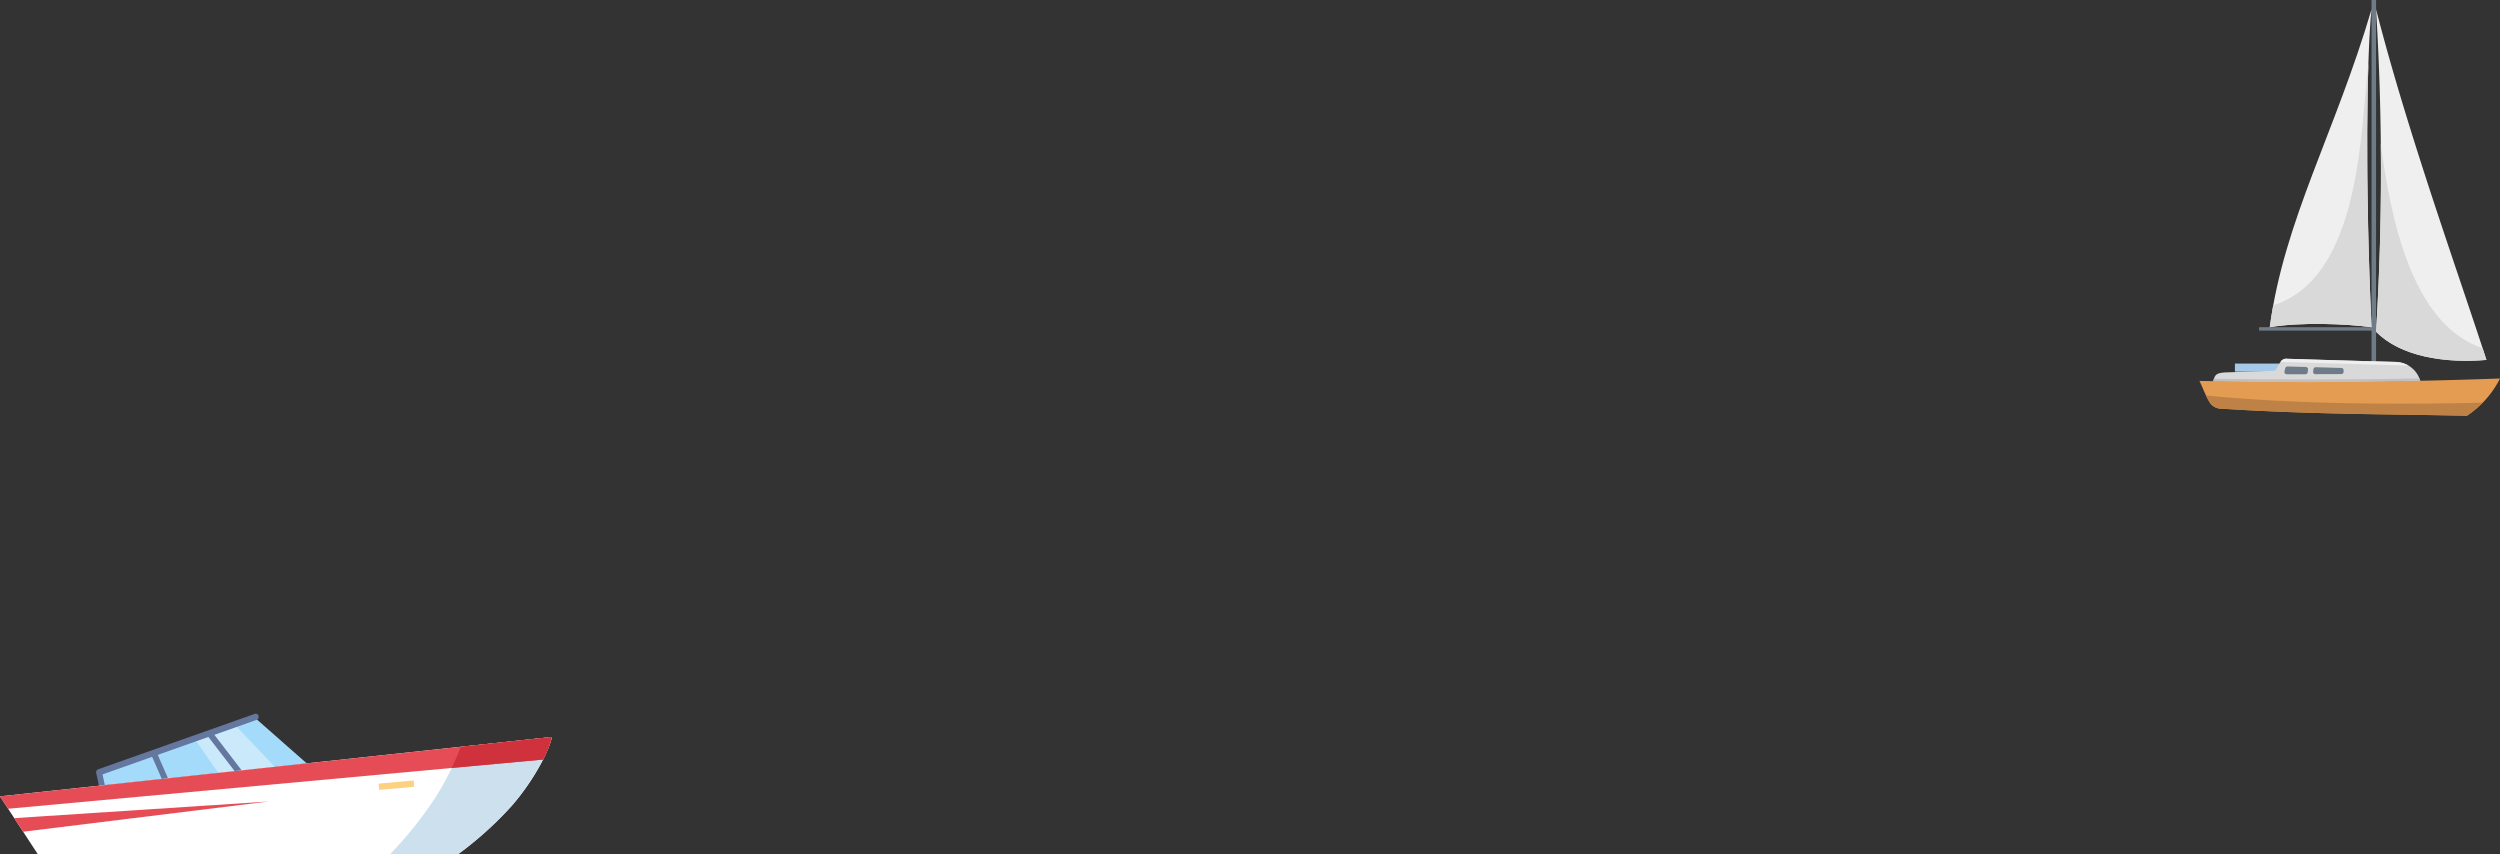 <svg xmlns="http://www.w3.org/2000/svg" xmlns:xlink="http://www.w3.org/1999/xlink" width="672.377" height="229.756" viewBox="0 0 672.377 229.756">
  <rect x="0" y="0" width="672.377" height="229.756" fill="#333333" stroke="none"/>
  <defs>
    <clipPath id="clip-path">
      <rect id="Rectangle_80" data-name="Rectangle 80" width="148.42" height="37.81" fill="none"/>
    </clipPath>
    <clipPath id="clip-path-3">
      <rect id="Rectangle_78" data-name="Rectangle 78" width="22.11" height="13.607" fill="none"/>
    </clipPath>
    <clipPath id="clip-path-4">
      <rect id="Rectangle_2574" data-name="Rectangle 2574" width="80.832" height="111.817" fill="none"/>
    </clipPath>
  </defs>
  <g id="Group_7838" data-name="Group 7838" transform="translate(1117.545 -1288.054)">
    <g id="Group_63" data-name="Group 63" transform="translate(-1117.545 1480)" clip-path="url(#clip-path)">
      <path id="Path_72" data-name="Path 72" d="M285.094,4.117,299,16.36,243.91,22.285l-.758-3.522Z" transform="translate(-216.51 -3.001)" fill="#a5dbfa"/>
      <g id="Group_62" data-name="Group 62">
        <g id="Group_61" data-name="Group 61" clip-path="url(#clip-path)">
          <g id="Group_60" data-name="Group 60" transform="translate(52.553 3.397)" opacity="0.412">
            <g id="Group_59" data-name="Group 59">
              <g id="Group_58" data-name="Group 58" clip-path="url(#clip-path-3)">
                <path id="Path_73" data-name="Path 73" d="M282.983,12.526l11.134,11.707-15.222,1.9-6.888-10.01Z" transform="translate(-272.007 -12.526)" fill="#fff"/>
              </g>
            </g>
          </g>
          <path id="Path_74" data-name="Path 74" d="M292.4,20.577a.747.747,0,0,0,.18-.022.853.853,0,0,0,.589-1.02l-.69-3.208L333.939,1.658a.867.867,0,0,0,.5-1.073.776.776,0,0,0-.994-.543L291.3,14.955a.861.861,0,0,0-.522,1l.853,3.965a.8.8,0,0,0,.766.658" transform="translate(-264.903 0)" fill="#64779e"/>
          <path id="Path_75" data-name="Path 75" d="M313.912,30.528a.752.752,0,0,0,.5-.2.9.9,0,0,0,.1-1.2L306.21,18.318a.749.749,0,0,0-1.109-.112.9.9,0,0,0-.1,1.2L313.3,30.22a.764.764,0,0,0,.607.307" transform="translate(-248.932 -13.127)" fill="#64779e"/>
          <path id="Path_76" data-name="Path 76" d="M378.439,50.832a.738.738,0,0,0,.336-.081.88.88,0,0,0,.376-1.131l-5.066-11.567a.763.763,0,0,0-1.048-.405.879.879,0,0,0-.375,1.131l5.064,11.567a.785.785,0,0,0,.713.487" transform="translate(-331.836 -27.379)" fill="#64779e"/>
          <path id="Path_77" data-name="Path 77" d="M148.42,23.115c-.63,3.478-4.844,11.713-10.847,18.573a95.5,95.5,0,0,1-14.4,12.969H10.187L0,39.078l82.487-8.872Z" transform="translate(0 -16.847)" fill="#fff"/>
          <path id="Path_78" data-name="Path 78" d="M12.355,39.165a78.474,78.474,0,0,0,6.7-13.417l24.471-2.632c-.63,3.478-4.844,11.713-10.846,18.573a95.508,95.508,0,0,1-14.4,12.969H0A103.717,103.717,0,0,0,12.355,39.165" transform="translate(104.896 -16.848)" fill="#cce1ed"/>
          <path id="Path_79" data-name="Path 79" d="M2.183,42.416,0,39.078l82.487-8.872,65.933-7.091a25.132,25.132,0,0,1-2.37,6.072Z" transform="translate(0 -16.847)" fill="#e64c56"/>
          <path id="Path_80" data-name="Path 80" d="M2.463,25.748h0l24.471-2.632a25.15,25.15,0,0,1-2.37,6.072L0,31.446c.935-1.959,1.766-3.886,2.463-5.7" transform="translate(121.486 -16.848)" fill="#cf323c"/>
          <path id="Path_81" data-name="Path 81" d="M281.136,91.58l68.356-4.471-65.966,8.125Z" transform="translate(-277.304 -63.488)" fill="#e64c56"/>
          <path id="Path_82" data-name="Path 82" d="M146.122,67.913l-.132-1.693-9.418.852.132,1.693Z" transform="translate(-34.735 -48.264)" fill="#fcd181"/>
        </g>
      </g>
    </g>
    <g id="Group_7227" data-name="Group 7227" transform="translate(-526 1288.054)">
      <rect id="Rectangle_2571" data-name="Rectangle 2571" width="34.767" height="2.174" transform="translate(9.539 97.779)" fill="#a3cae8"/>
      <g id="Group_7226" data-name="Group 7226">
        <g id="Group_7225" data-name="Group 7225" clip-path="url(#clip-path-4)">
          <path id="Path_4324" data-name="Path 4324" d="M80.832,132.8Q43.87,134.172,0,133.456c.868,1.695,1.868,4.628,3.042,6.192a3.908,3.908,0,0,0,3.108,1.282c24.119,1.543,44.566,1.434,65.774,1.89A25.864,25.864,0,0,0,80.832,132.8" transform="translate(0 -31.003)" fill="#e49c52" fill-rule="evenodd"/>
          <path id="Path_4325" data-name="Path 4325" d="M2.3,138.756a12.326,12.326,0,0,0,1.282,2.282,3.9,3.9,0,0,0,3.108,1.281c24.119,1.544,44.565,1.435,65.773,1.891a26.367,26.367,0,0,0,4.237-3.52q-44.425,1.043-74.4-1.934" transform="translate(-0.536 -32.393)" fill="#be8246" fill-rule="evenodd"/>
          <rect id="Rectangle_2572" data-name="Rectangle 2572" width="1.217" height="102.43" transform="translate(46.283)" fill="#6f7b89"/>
          <path id="Path_4326" data-name="Path 4326" d="M4.791,131.9c.564-1.5.412-2.259,3.715-2.369l12.972-.434c.956-1.565,1.434-2.369,1.434-2.369a1.848,1.848,0,0,1,1.824-.848c19.556.609,29.334.848,29.334.848A7.041,7.041,0,0,1,60.5,131.8q-27.933.62-55.713.108" transform="translate(-1.118 -29.388)" fill="#d9d9d9" fill-rule="evenodd"/>
          <path id="Path_4327" data-name="Path 4327" d="M4.791,133.513c.087-.238.173-.434.238-.652q29.172.425,55.235-.087c.087.2.152.413.239.63q-27.933.62-55.713.108" transform="translate(-1.118 -30.997)" fill="silver" fill-rule="evenodd"/>
          <path id="Path_4328" data-name="Path 4328" d="M28.46,126.713a1.8,1.8,0,0,1,1.8-.826c19.556.609,29.334.847,29.334.847a7.764,7.764,0,0,1,3.3.978Z" transform="translate(-6.644 -29.388)" fill="#efefef" fill-rule="evenodd"/>
          <path id="Path_4329" data-name="Path 4329" d="M30.688,128.58l4.824.13a.639.639,0,0,1,.478.2.558.558,0,0,1,.174.434l-.087.782a.625.625,0,0,1-.652.543H30.471a.686.686,0,0,1-.5-.195.581.581,0,0,1-.153-.479l.2-.934a.643.643,0,0,1,.672-.478m7.584.2,6.822.195a.609.609,0,0,1,.631.587v.478a.615.615,0,0,1-.652.586l-6.887.023a.678.678,0,0,1-.478-.174.535.535,0,0,1-.174-.457l.065-.7a.646.646,0,0,1,.674-.542" transform="translate(-6.96 -30.017)" fill="#6f7b89" fill-rule="evenodd"/>
          <rect id="Rectangle_2573" data-name="Rectangle 2573" width="31.029" height="0.913" transform="translate(16.035 88.002)" fill="#6f7b89"/>
          <path id="Path_4330" data-name="Path 4330" d="M52.04,88.763c-1.739-38.025-1.347-72.7,0-85.5-9.8,33.267-23.511,56.692-27.378,85.5,8.517-1.433,20.577-.891,27.378,0" transform="translate(-5.757 -0.761)" fill="#efefef" fill-rule="evenodd"/>
          <path id="Path_4331" data-name="Path 4331" d="M52.04,93.2C51,70.519,50.476,44.988,51.193,22.282,49.085,38.9,49.52,79.755,25.6,87.315c-.348,1.935-.674,3.89-.934,5.889,8.517-1.433,20.577-.891,27.378,0" transform="translate(-5.757 -5.202)" fill="#d9d9d9" fill-rule="evenodd"/>
          <path id="Path_4332" data-name="Path 4332" d="M61.965,3.26c8.54,33.4,22.468,71.9,29.682,94.3-11.125.957-23.055-.868-29.682-7.583a716.781,716.781,0,0,0,0-86.72" transform="translate(-14.466 -0.761)" fill="#efefef" fill-rule="evenodd"/>
          <path id="Path_4333" data-name="Path 4333" d="M90.625,105.392c.348,1.087.7,2.129,1.022,3.15-11.125.957-23.055-.868-29.682-7.583,1.065-17.578,1.477-33.875,1.261-50.672,2.563,19.578,8.17,48.716,27.4,55.1" transform="translate(-14.466 -11.74)" fill="#d9d9d9" fill-rule="evenodd"/>
        </g>
      </g>
    </g>
  </g>
</svg>
